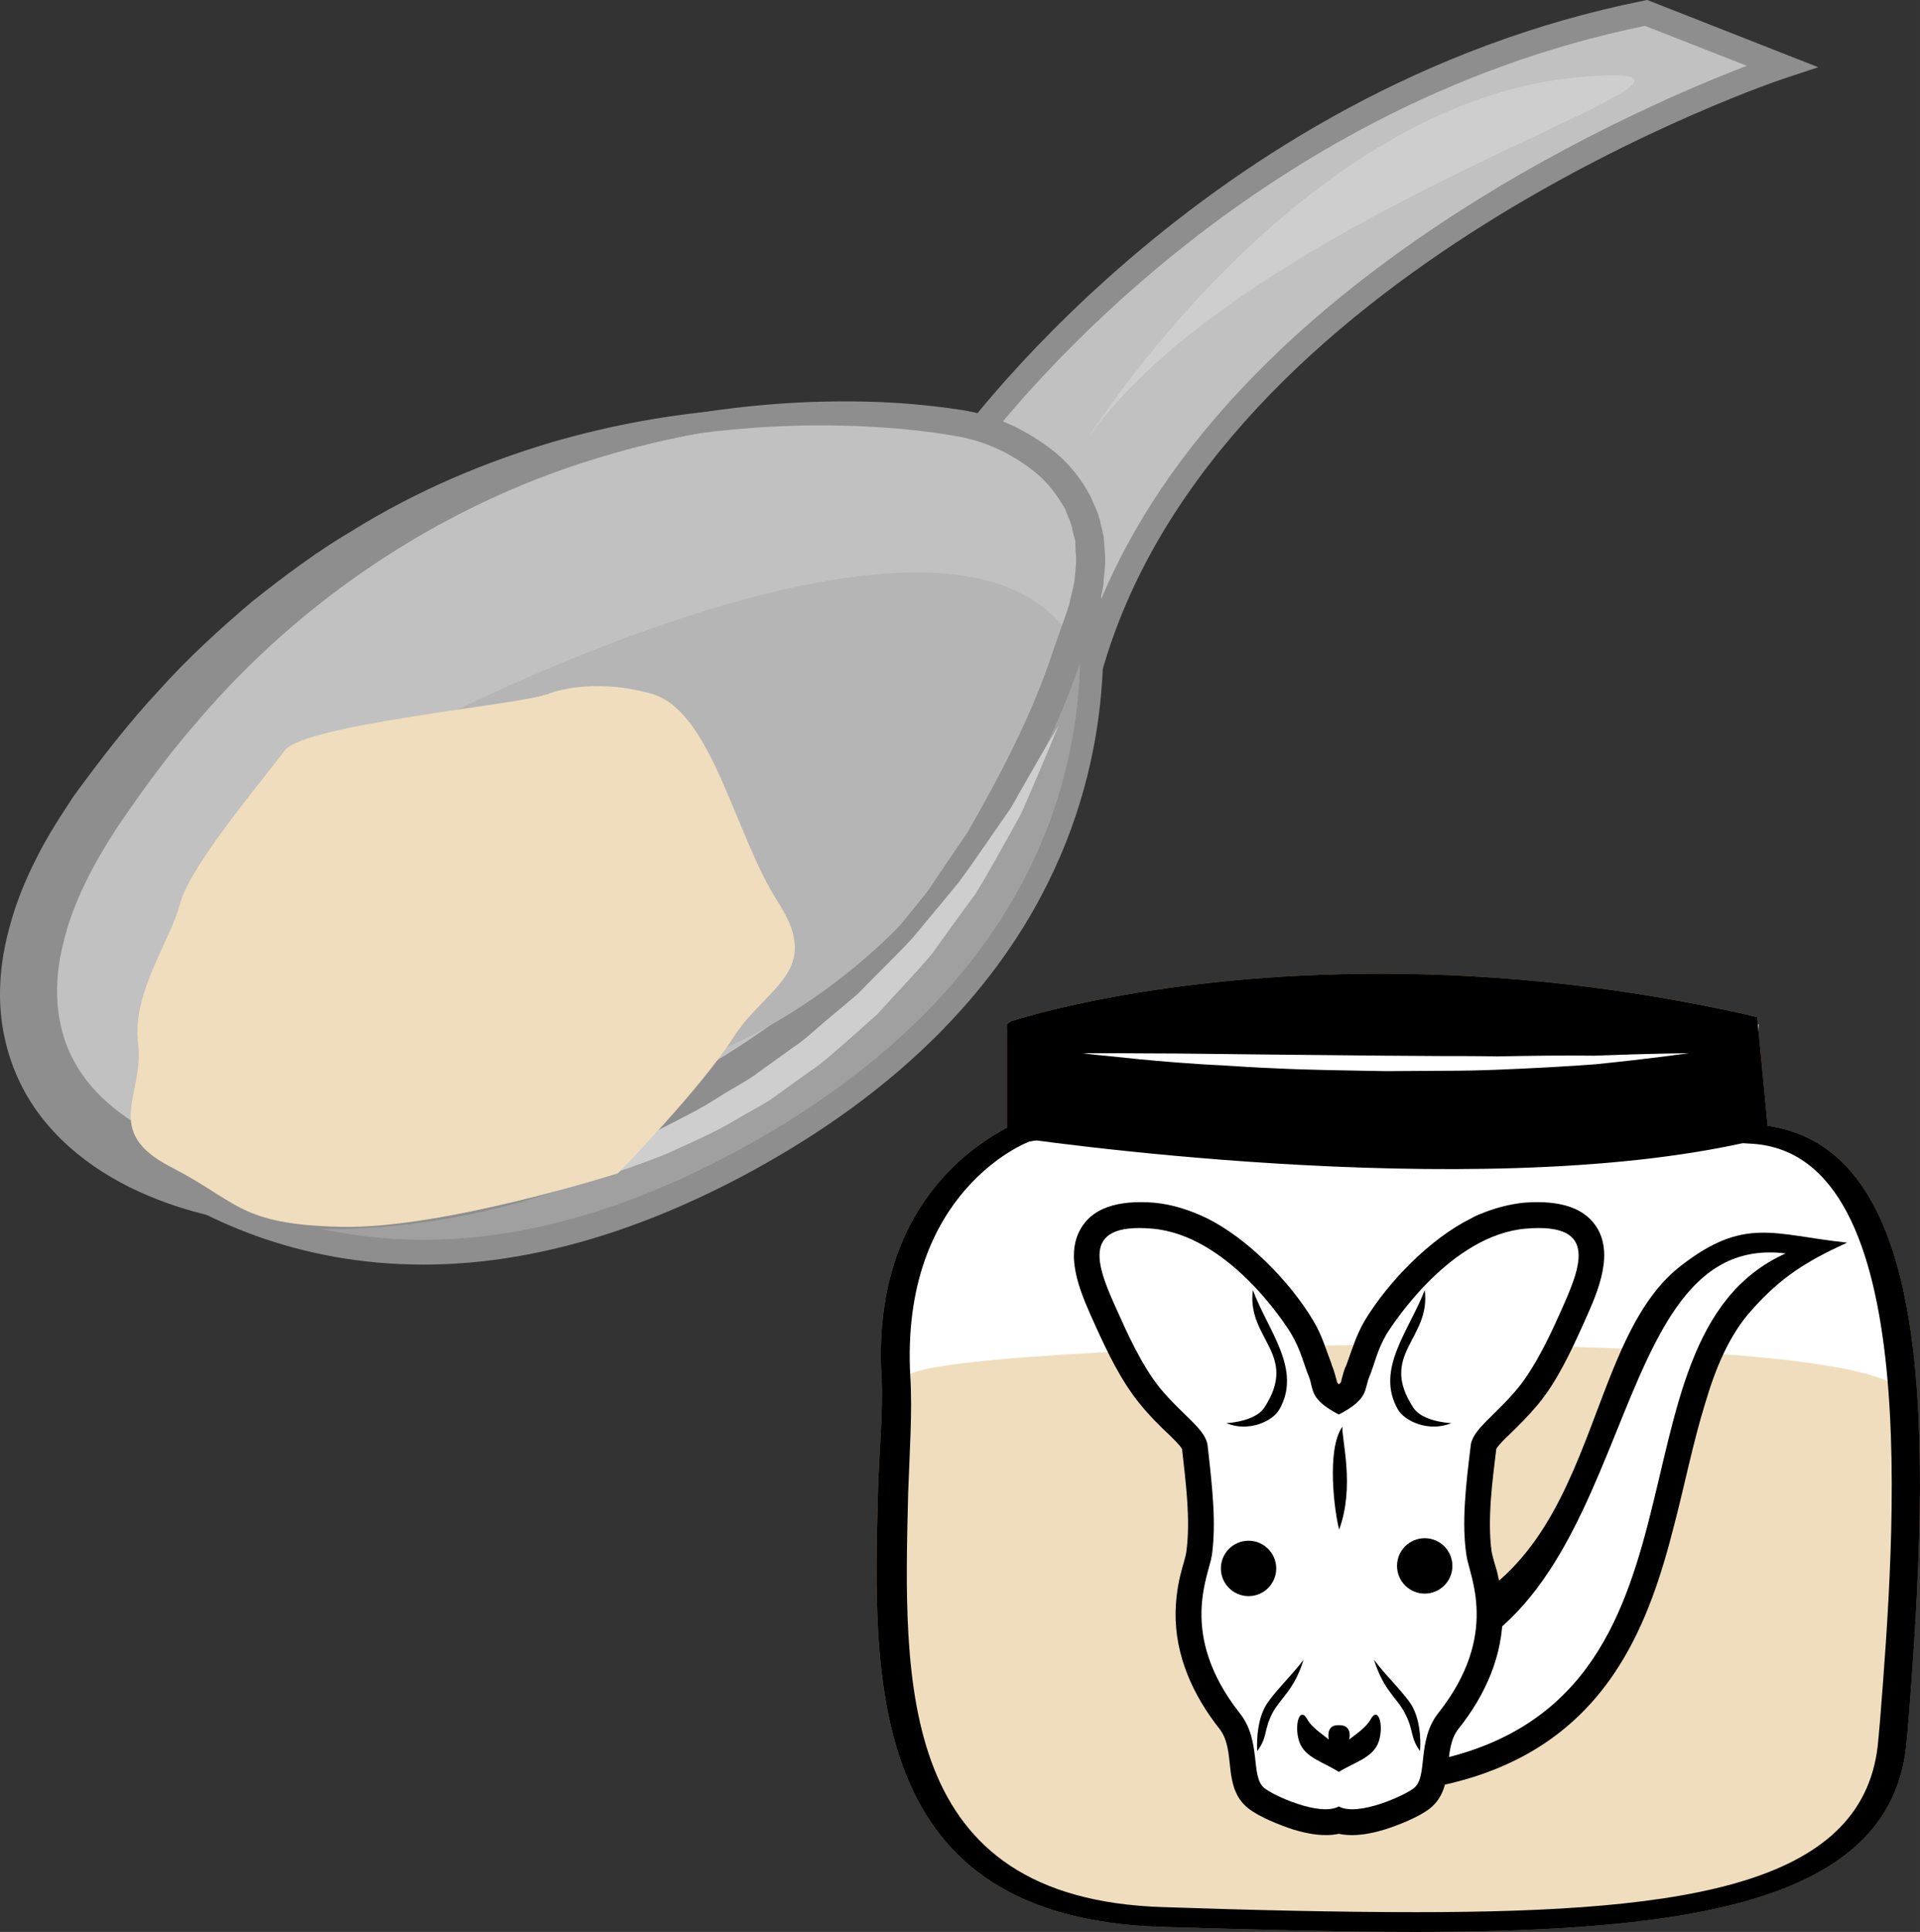 <?xml version="1.0" encoding="UTF-8" standalone="no"?>
<!-- Creator: CorelDRAW Home & Student X7 -->

<svg
   xmlns:dc="http://purl.org/dc/elements/1.1/"
   xmlns:cc="http://creativecommons.org/ns#"
   xmlns:rdf="http://www.w3.org/1999/02/22-rdf-syntax-ns#"
   xmlns:svg="http://www.w3.org/2000/svg"
   xmlns="http://www.w3.org/2000/svg"
   xmlns:sodipodi="http://sodipodi.sourceforge.net/DTD/sodipodi-0.dtd"
   xmlns:inkscape="http://www.inkscape.org/namespaces/inkscape"
   xml:space="preserve"
   width="53.411mm"
   height="53.73mm"
   version="1.1"
   style="clip-rule:evenodd;fill-rule:evenodd;image-rendering:optimizeQuality;shape-rendering:geometricPrecision;text-rendering:geometricPrecision"
   viewBox="0 0 5341.08 5373"
   id="svg72"
   sodipodi:docname="3676.svg"
   inkscape:version="0.92.4 (5da689c313, 2019-01-14)"><rect x="0" y="0" width="5341.08" height="5373" fill="#333333" stroke="none"/><sodipodi:namedview
   pagecolor="#ffffff"
   bordercolor="#666666"
   borderopacity="1"
   objecttolerance="10"
   gridtolerance="10"
   guidetolerance="10"
   inkscape:pageopacity="0"
   inkscape:pageshadow="2"
   inkscape:window-width="640"
   inkscape:window-height="480"
   id="namedview74"
   showgrid="false"
   inkscape:zoom="0.2102413"
   inkscape:cx="96.464099"
   inkscape:cy="88.743305"
   inkscape:window-x="0"
   inkscape:window-y="0"
   inkscape:window-maximized="0"
   inkscape:current-layer="svg72" />
 <defs
   id="defs4">
  <style
   type="text/css"
   id="style2">
   <![CDATA[
    .fil10 {fill:black}
    .fil11 {fill:white}
    .fil4 {fill:black;fill-rule:nonzero}
    .fil6 {fill:#8E8E8E;fill-rule:nonzero}
    .fil7 {fill:#A0A0A0;fill-rule:nonzero}
    .fil8 {fill:#B5B5B5;fill-rule:nonzero}
    .fil1 {fill:#BA855A;fill-rule:nonzero}
    .fil5 {fill:#C1C1C1;fill-rule:nonzero}
    .fil9 {fill:#CECECE;fill-rule:nonzero}
    .fil0 {fill:#DDC8B1;fill-rule:nonzero}
    .fil3 {fill:#EFDDBD;fill-rule:nonzero}
    .fil2 {fill:white;fill-rule:nonzero}
   ]]>
  </style>
 </defs>
 <g
   id="Vrstva_x0020_1"
   transform="translate(-7947.721,-11825)">
  <g
   id="_588516032">
   <path
   class="fil0"
   d="m 12827,14979 c 534,36 427,1148 385,1684 -42,536 -843,529 -2031,494 -954,-29 -730,-959 -762,-1502 -31,-543 330,-679 330,-679 v -286 c 0,0 861,-281 2038,-16 z"
   id="path7"
   inkscape:connector-curvature="0"
   style="fill:#ddc8b1;fill-rule:nonzero" />
   <path
   class="fil1"
   d="m 10854,14707 v 285 l -43,8 c -4,1 -360,137 -331,654 6,98 -2,208 -6,324 -13,529 -32,1129 711,1151 235,8 481,14 702,14 771,0 1255,-80 1286,-481 l 5,-56 c 40,-509 124,-1568 -355,-1600 l -33,-2 -31,-310 c -323,-71 -628,-107 -953,-107 -523,0 -916,94 -952,120 z m 1032,2491 c -223,0 -472,-7 -707,-14 -821,-25 -803,-680 -789,-1207 3,-115 15,-224 10,-321 -29,-486 278,-656 349,-695 v -288 l 12,-8 c 17,-5 404,-132 1027,-132 342,0 685,39 1024,115 l 24,6 29,302 c 476,68 452,887 392,1653 l -5,56 c -35,442 -571,533 -1366,533 z"
   id="path9"
   inkscape:connector-curvature="0"
   style="fill:#ba855a;fill-rule:nonzero" />
   <path
   class="fil2"
   d="m 12827,14979 c 534,36 427,1148 385,1684 -42,536 -843,529 -2031,494 -954,-29 -677,-959 -709,-1502 -31,-543 382,-679 382,-679 v -286 c 0,0 809,-281 1986,-16 z"
   id="path11"
   inkscape:connector-curvature="0"
   style="fill:#ffffff;fill-rule:nonzero" />
   <path
   class="fil3"
   d="m 13242,15707 c 38,331 -10,707 -30,956 -42,537 -843,529 -2031,494 -954,-29 -750,-1088 -709,-1502 10,-97 2745,-160 2770,52 z"
   id="path13"
   inkscape:connector-curvature="0"
   style="fill:#efddbd;fill-rule:nonzero" />
   <path
   class="fil4"
   d="m 12819,14999 c -781,181 -2058,-12 -2058,-12 l 10,-297 c 0,0 846,-281 2023,-16 z"
   id="path15"
   inkscape:connector-curvature="0"
   style="fill:#000000;fill-rule:nonzero" />
   <path
   class="fil2"
   d="m 10959,14754 c 0,0 27,0 73,0 46,0 113,1 192,1 158,2 368,4 579,6 53,0 105,1 157,1 52,0 103,0 152,1 99,-2 191,-3 270,-2 157,-6 264,-7 264,-7 0,0 -103,15 -261,31 -79,6 -172,11 -271,15 -50,2 -101,3 -153,3 -53,0 -105,1 -158,1 -106,-2 -212,-3 -311,-8 -50,-2 -98,-5 -143,-8 -45,-2 -88,-5 -127,-8 -79,-6 -145,-13 -191,-18 -46,-4 -72,-8 -72,-8 z"
   id="path17"
   inkscape:connector-curvature="0"
   style="fill:#ffffff;fill-rule:nonzero" />
   <path
   class="fil4"
   d="m 10854,14707 v 285 l -43,8 c -4,1 -360,137 -331,654 6,98 -2,208 -6,324 -13,529 -32,1129 711,1151 235,8 481,14 702,14 771,0 1255,-80 1286,-481 l 5,-56 c 40,-509 124,-1568 -355,-1600 l -33,-2 -31,-310 c -323,-71 -628,-107 -953,-107 -523,0 -916,94 -952,120 z m 1032,2491 c -223,0 -472,-7 -707,-14 -821,-25 -803,-680 -789,-1207 3,-115 15,-224 10,-321 -29,-486 278,-656 349,-695 v -288 l 12,-8 c 17,-5 404,-132 1027,-132 342,0 685,39 1024,115 l 24,6 29,302 c 476,68 452,887 392,1653 l -5,56 c -35,442 -571,533 -1366,533 z"
   id="path19"
   inkscape:connector-curvature="0"
   style="fill:#000000;fill-rule:nonzero" />
  </g>
  <path
   class="fil5"
   d="m 10609,13105 c 0,0 683,-997 1918,-1244 l 378,148 c 0,0 -1593,520 -1923,1668 z"
   id="path22"
   inkscape:connector-curvature="0"
   style="fill:#c1c1c1;fill-rule:nonzero" />
  <path
   class="fil6"
   d="m 10651,13106 320,491 c 322,-950 1505,-1462 1836,-1589 l -283,-111 c -1109,226 -1772,1073 -1873,1209 z m 344,653 -427,-655 13,-19 c 7,-10 705,-1011 1939,-1258 l 10,-2 476,187 -91,30 c -16,5 -1579,528 -1900,1645 z"
   id="path24"
   inkscape:connector-curvature="0"
   style="fill:#8e8e8e;fill-rule:nonzero" />
  <path
   class="fil7"
   d="m 10755,13227 181,38 c 0,0 371,1102 -937,1799 -1236,660 -1909,-226 -1933,-294 z"
   id="path26"
   inkscape:connector-curvature="0"
   style="fill:#a0a0a0;fill-rule:nonzero" />
  <path
   class="fil6"
   d="m 8113,14783 c 74,112 421,490 1013,490 272,0 560,-81 857,-239 1189,-634 969,-1590 926,-1740 l -149,-31 z m 1013,559 c -704,0 -1073,-503 -1092,-560 l -9,-27 2724,-1565 214,45 6,19 c 4,11 364,1138 -954,1841 -307,163 -606,247 -889,247 z"
   id="path28"
   inkscape:connector-curvature="0"
   style="fill:#8e8e8e;fill-rule:nonzero" />
  <path
   class="fil5"
   d="m 10653,13009 c 0,0 -1482,-334 -2441,1075 -958,1409 2069,1647 2746,-555 130,-424 -305,-520 -305,-520 z"
   id="path30"
   inkscape:connector-curvature="0"
   style="fill:#c1c1c1;fill-rule:nonzero" />
  <path
   class="fil6"
   d="m 10653,13009 c 0,0 28,4 78,23 50,19 126,53 194,134 33,41 60,96 72,160 11,65 4,135 -14,209 -38,140 -94,298 -176,463 -83,166 -194,338 -340,501 -146,164 -327,317 -540,443 -214,125 -459,223 -727,271 -134,23 -273,35 -415,28 -141,-8 -287,-32 -426,-91 -138,-58 -272,-155 -347,-297 -37,-70 -58,-148 -63,-224 -5,-77 5,-151 24,-221 18,-70 45,-135 76,-196 30,-61 67,-117 103,-172 76,-104 153,-204 237,-294 82,-92 172,-173 260,-248 92,-73 183,-141 277,-196 186,-116 376,-193 553,-246 356,-104 658,-107 861,-93 102,7 180,19 233,29 53,9 80,17 80,17 0,0 -28,-5 -81,-10 -53,-6 -132,-11 -233,-11 -201,2 -497,26 -835,146 -335,119 -709,345 -1012,703 -77,88 -148,186 -217,287 -65,100 -124,208 -151,323 -29,113 -24,232 30,330 53,98 153,174 268,222 116,50 245,73 372,81 128,7 256,-2 380,-21 248,-41 480,-126 685,-237 204,-112 381,-250 526,-399 146,-149 261,-308 350,-463 88,-155 153,-305 199,-440 20,-66 32,-130 26,-189 -7,-58 -28,-109 -55,-150 -58,-80 -129,-120 -176,-143 -49,-22 -76,-29 -76,-29 z"
   id="path32"
   inkscape:connector-curvature="0"
   style="fill:#8e8e8e;fill-rule:nonzero" />
  <path
   class="fil8"
   d="m 9133,13842 c 0,0 1476,-773 1800,-234 0,0 -402,1414 -1893,1270 z"
   id="path34"
   inkscape:connector-curvature="0"
   style="fill:#b5b5b5;fill-rule:nonzero" />
  <path
   class="fil6"
   d="m 8739,13504 c 0,0 16,-12 46,-36 30,-23 73,-59 131,-101 120,-80 298,-194 543,-282 61,-21 125,-44 194,-60 68,-20 141,-34 216,-48 151,-25 315,-39 487,-35 86,2 175,9 265,23 95,14 185,56 263,119 40,33 72,74 97,121 10,24 23,48 28,74 l 9,39 3,39 c 3,27 0,53 -3,79 0,26 -9,51 -14,76 -5,26 -14,49 -22,72 l -25,70 c -62,190 -155,363 -250,524 -27,39 -54,77 -80,115 -13,19 -26,38 -39,57 -15,17 -30,35 -44,52 -29,35 -58,69 -87,103 -30,31 -62,62 -92,92 -247,244 -528,393 -773,478 -246,85 -458,103 -602,101 -36,-1 -68,1 -96,-2 -27,-4 -51,-6 -69,-8 -38,-5 -58,-7 -58,-7 0,0 20,1 58,3 19,1 42,2 70,4 27,2 59,-2 95,-2 143,-6 351,-34 588,-127 236,-93 505,-247 738,-489 29,-30 59,-60 88,-91 27,-34 54,-67 82,-101 14,-17 28,-35 42,-52 12,-18 24,-36 37,-55 25,-37 50,-74 76,-112 90,-158 179,-325 239,-510 l 24,-68 c 8,-23 17,-45 21,-67 5,-22 12,-44 13,-66 2,-21 5,-43 2,-64 l -1,-32 -8,-31 c -3,-21 -14,-39 -20,-58 -21,-36 -45,-70 -77,-97 -64,-54 -145,-93 -226,-106 -85,-15 -171,-23 -255,-27 -167,-8 -327,1 -475,21 -74,12 -126,24 -194,42 -68,13 -151,32 -212,50 -244,77 -426,180 -549,253 -60,39 -105,73 -136,94 -31,22 -48,33 -48,33 z"
   id="path36"
   inkscape:connector-curvature="0"
   style="fill:#8e8e8e;fill-rule:nonzero" />
  <path
   class="fil9"
   d="m 10976,13041 c 0,0 587,-937 1371,-1002 624,-52 -902,343 -1371,1002 z"
   id="path38"
   inkscape:connector-curvature="0"
   style="fill:#cecece;fill-rule:nonzero" />
  <path
   class="fil9"
   d="m 10893,13842 c 0,0 -13,31 -36,86 -12,28 -26,62 -43,101 -9,20 -17,41 -28,63 -12,21 -24,44 -37,67 -27,47 -55,100 -89,154 -38,51 -78,107 -120,165 -46,55 -99,109 -152,168 -29,26 -59,52 -89,79 -31,26 -61,55 -96,78 -34,24 -67,48 -100,72 -33,24 -70,41 -103,61 -67,41 -138,70 -203,100 -134,53 -258,90 -365,108 -53,12 -102,16 -145,22 -43,3 -79,7 -109,7 -31,1 -54,1 -70,0 -16,0 -24,-1 -24,-1 0,0 8,0 24,-2 16,-2 39,-5 68,-10 30,-3 66,-12 107,-19 41,-11 89,-20 139,-36 103,-28 221,-74 347,-132 62,-32 128,-63 191,-105 32,-20 67,-37 98,-61 32,-23 64,-46 96,-69 34,-22 62,-50 92,-75 30,-25 60,-50 88,-74 53,-55 106,-105 153,-156 45,-54 87,-105 127,-153 37,-50 69,-98 100,-142 15,-22 29,-42 43,-62 13,-20 23,-41 34,-59 21,-37 39,-68 54,-94 31,-52 48,-81 48,-81 z"
   id="path40"
   inkscape:connector-curvature="0"
   style="fill:#cecece;fill-rule:nonzero" />
  <path
   class="fil3"
   d="m 9475,13754 c -73,31 -681,84 -736,159 -54,74 -261,316 -290,424 -29,109 -135,250 -117,391 18,141 -102,243 90,342 192,99 190,160 473,167 283,7 772,-149 772,-149 0,0 231,-236 321,-378 90,-141 249,-181 126,-373 -124,-191 -185,-536 -355,-583 -170,-47 -284,0 -284,0 z"
   id="path42"
   inkscape:connector-curvature="0"
   style="fill:#efddbd;fill-rule:nonzero" />
  <g
   id="_762068704">
   <path
   class="fil10"
   d="m 11888,16803 c 240,-36 435,-139 565,-347 74,-118 117,-252 151,-386 30,-114 53,-232 88,-345 27,-91 65,-187 130,-258 80,-90 152,-135 264,-186 -205,-22 -285,-73 -462,64 -306,236 -210,941 -844,1017 l 32,453 z"
   id="path44"
   inkscape:connector-curvature="0"
   style="fill:#000000" />
   <path
   class="fil11"
   d="m 11878,16732 4,-257 c 636,-148 512,-1229 1033,-1164 -536,241 -138,1284 -1037,1421 z"
   id="path46"
   inkscape:connector-curvature="0"
   style="fill:#ffffff" />
   <g
   id="g50">
    <path
   class="fil10"
   d="m 11672,15675 c -2,-2 -4,-4 -5,-6 0,-1 -1,-3 -1,-5 -4,-13 -6,-24 -11,-36 -1,-3 -3,-7 -3,-9 -17,-44 -26,-79 -51,-121 -65,-109 -183,-229 -296,-285 -46,-22 -94,-38 -145,-43 -75,-6 -168,1 -208,76 -44,81 8,188 42,264 34,75 73,157 126,221 25,31 53,59 83,87 7,7 28,27 33,37 10,91 24,195 12,285 -2,16 -10,38 -14,55 -10,37 -15,74 -16,113 -2,121 48,231 122,325 48,61 6,162 80,221 30,24 88,47 125,59 39,12 86,21 127,12 43,9 89,0 128,-12 38,-12 96,-35 126,-59 73,-59 31,-160 79,-221 75,-94 124,-204 123,-325 -1,-39 -7,-76 -16,-113 -5,-17 -12,-39 -15,-55 -12,-90 2,-194 13,-285 5,-10 25,-30 33,-37 29,-28 57,-56 83,-87 53,-64 91,-146 125,-221 34,-76 86,-183 43,-264 -41,-75 -133,-82 -209,-76 -36,4 -72,13 -106,26 -13,5 -26,10 -38,17 -114,56 -231,176 -297,285 -24,42 -34,77 -50,121 -1,2 -2,6 -4,9 -5,12 -7,23 -11,36 0,2 0,4 -1,5 -1,2 -3,4 -6,6 z"
   id="path48"
   inkscape:connector-curvature="0"
   style="fill:#000000" />
   </g>
   <path
   class="fil11"
   d="m 11672,15759 c 85,-44 70,-70 85,-105 15,-36 21,-73 48,-119 20,-32 179,-275 387,-293 210,-18 150,113 94,238 -18,40 -63,141 -116,206 -62,75 -126,114 -131,159 -15,122 -25,217 -12,305 7,56 95,220 -78,439 -61,77 -28,177 -68,209 -25,20 -155,80 -209,51 -53,29 -183,-31 -207,-51 -40,-32 -7,-132 -69,-209 -172,-219 -85,-383 -77,-439 12,-88 2,-183 -12,-305 -5,-45 -70,-84 -132,-159 -53,-65 -97,-166 -115,-206 -57,-125 -116,-256 93,-238 209,18 368,261 387,293 27,46 34,83 49,119 14,35 -1,61 83,105 z"
   id="path52"
   inkscape:connector-curvature="0"
   style="fill:#ffffff" />
   <circle
   class="fil10"
   cx="11911"
   cy="16180"
   r="77"
   id="circle54"
   style="fill:#000000" />
   <circle
   class="fil10"
   cx="11421"
   cy="16187"
   r="77"
   id="circle56"
   style="fill:#000000" />
   <path
   class="fil10"
   d="m 11672,16753 c -43,-28 -94,-39 -110,-84 -15,-46 1,-100 22,-63 13,25 50,47 60,57 -2,-13 -4,-41 28,-40 33,-1 32,27 29,40 11,-10 47,-32 60,-57 21,-37 37,17 22,63 -16,45 -66,56 -111,84 z"
   id="path58"
   inkscape:connector-curvature="0"
   style="fill:#000000" />
   <path
   class="fil10"
   d="m 11985,15783 c -64,26 -129,-6 -148,-37 -65,-112 31,-220 74,-333 18,136 -130,178 -31,328 16,24 58,39 105,42 z"
   id="path60"
   inkscape:connector-curvature="0"
   style="fill:#000000" />
   <path
   class="fil10"
   d="m 11359,15783 c 63,26 129,-6 147,-37 65,-112 -31,-220 -73,-333 -18,136 130,178 31,328 -16,24 -59,39 -105,42 z"
   id="path62"
   inkscape:connector-curvature="0"
   style="fill:#000000" />
   <path
   class="fil10"
   d="m 11673,16079 c -13,-48 -36,-224 9,-286 -2,37 35,166 -9,286 z"
   id="path64"
   inkscape:connector-curvature="0"
   style="fill:#000000" />
   <path
   class="fil10"
   d="m 11770,16441 c 26,85 66,108 86,149 25,47 14,67 42,105 3,-41 -2,-89 -22,-125 -20,-35 -74,-85 -106,-129 z"
   id="path66"
   inkscape:connector-curvature="0"
   style="fill:#000000" />
   <path
   class="fil10"
   d="m 11574,16441 c -26,85 -66,108 -87,149 -24,47 -13,67 -42,105 -2,-41 3,-89 23,-125 20,-35 73,-85 106,-129 z"
   id="path68"
   inkscape:connector-curvature="0"
   style="fill:#000000" />
  </g>
 </g>
</svg>